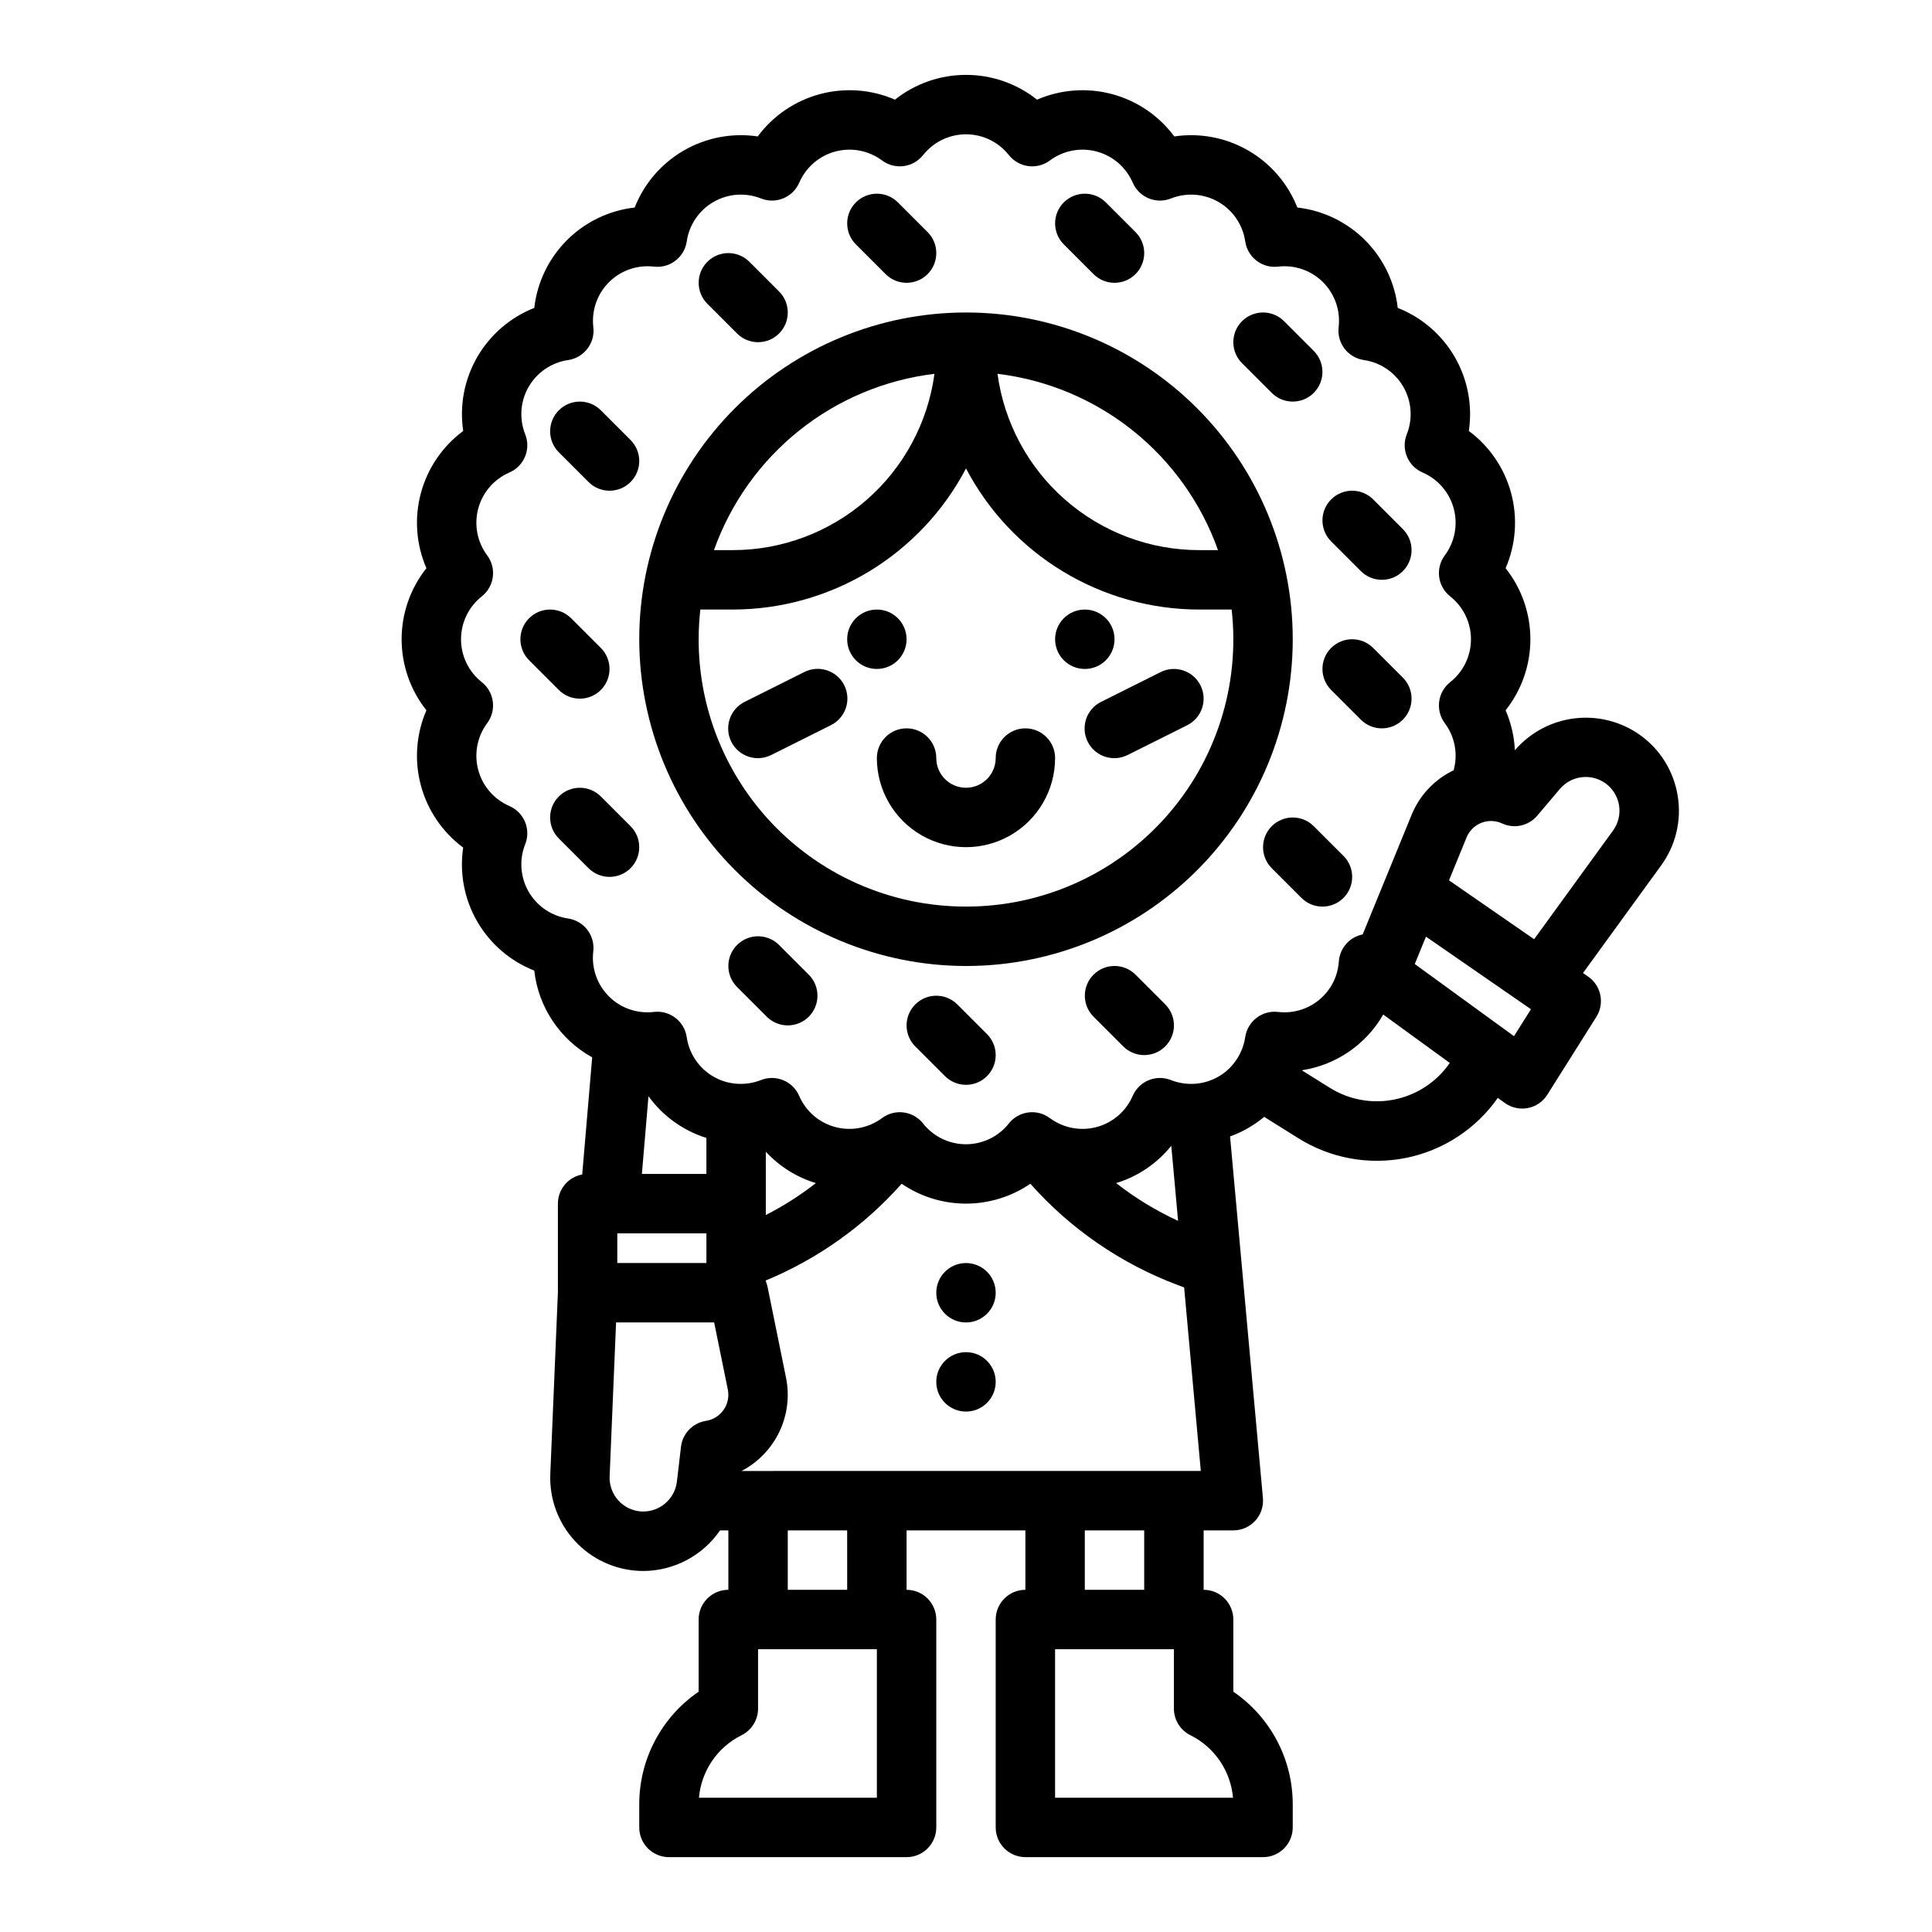 <?xml version="1.0" encoding="UTF-8"?>
<!-- Uploaded to: ICON Repo, www.iconrepo.com, Generator: ICON Repo Mixer Tools -->
<svg fill="#000000" width="800px" height="800px" version="1.1" viewBox="144 144 512 512" xmlns="http://www.w3.org/2000/svg">
 <g>
  <path d="m400 400c22.965 0 44.988-9.125 61.227-25.363 16.242-16.238 25.363-38.266 25.363-61.23s-9.121-44.992-25.363-61.23c-16.238-16.238-38.262-25.363-61.227-25.363-22.969 0-44.992 9.125-61.23 25.363s-25.363 38.266-25.363 61.23c0.027 22.957 9.156 44.969 25.391 61.203 16.234 16.23 38.242 25.363 61.203 25.391zm0-15.742v-0.004c-20.168 0.023-39.387-8.562-52.832-23.594-13.441-15.031-19.836-35.086-17.57-55.125h8.574c12.738-0.008 25.227-3.492 36.125-10.082 10.895-6.59 19.785-16.035 25.703-27.312 5.914 11.277 14.805 20.723 25.699 27.312 10.898 6.594 23.391 10.078 36.125 10.082h8.574c2.266 20.039-4.125 40.094-17.57 55.125s-32.664 23.617-52.828 23.594zm66.785-94.465-4.961-0.004c-13.059 0.004-25.676-4.731-35.508-13.324-9.832-8.59-16.215-20.457-17.965-33.398 13.125 1.582 25.547 6.789 35.867 15.043 10.324 8.258 18.137 19.227 22.566 31.68zm-75.141-46.727c-1.754 12.941-8.137 24.805-17.969 33.395-9.832 8.594-22.445 13.328-35.504 13.328h-4.961c4.43-12.453 12.242-23.422 22.566-31.68 10.324-8.254 22.746-13.461 35.867-15.043z"/>
  <path d="m384.25 313.41c0 4.348-3.523 7.871-7.871 7.871-4.348 0-7.871-3.523-7.871-7.871s3.523-7.871 7.871-7.871c4.348 0 7.871 3.523 7.871 7.871"/>
  <path d="m439.36 313.41c0 4.348-3.523 7.871-7.871 7.871-4.348 0-7.875-3.523-7.875-7.871s3.527-7.871 7.875-7.871c4.348 0 7.871 3.523 7.871 7.871"/>
  <path d="m415.74 337.02c-4.348 0-7.871 3.523-7.871 7.871 0 4.348-3.523 7.871-7.871 7.871s-7.875-3.523-7.875-7.871c0-4.348-3.523-7.871-7.871-7.871s-7.871 3.523-7.871 7.871c0 8.438 4.5 16.234 11.809 20.453 7.305 4.219 16.309 4.219 23.613 0 7.309-4.219 11.809-12.016 11.809-20.453 0-2.09-0.828-4.09-2.305-5.566-1.477-1.477-3.477-2.305-5.566-2.305z"/>
  <path d="m357.12 322.11-15.742 7.871c-1.887 0.926-3.324 2.562-3.992 4.551-0.672 1.988-0.523 4.164 0.414 6.039 0.941 1.879 2.59 3.301 4.582 3.957 1.992 0.656 4.168 0.488 6.035-0.465l15.742-7.871h0.004c1.883-0.926 3.32-2.562 3.992-4.551s0.52-4.16-0.418-6.039c-0.938-1.875-2.59-3.301-4.582-3.957-1.992-0.656-4.164-0.488-6.035 0.465z"/>
  <path d="m462.14 325.63c-1.945-3.887-6.676-5.465-10.562-3.519l-15.742 7.871h-0.004c-1.883 0.926-3.32 2.562-3.992 4.551-0.668 1.988-0.52 4.164 0.418 6.039 0.941 1.879 2.59 3.301 4.582 3.957s4.168 0.488 6.035-0.465l15.742-7.871h0.004c3.887-1.945 5.461-6.672 3.519-10.562z"/>
  <path d="m407.87 486.59c0 4.348-3.523 7.871-7.871 7.871s-7.875-3.523-7.875-7.871 3.527-7.871 7.875-7.871 7.871 3.523 7.871 7.871"/>
  <path d="m407.87 510.21c0 4.348-3.523 7.871-7.871 7.871s-7.875-3.523-7.875-7.871c0-4.348 3.527-7.871 7.875-7.871s7.871 3.523 7.871 7.871"/>
  <path d="m433.79 216.64c3.074 3.074 8.059 3.074 11.133 0s3.074-8.059 0-11.133l-7.871-7.871c-3.074-3.074-8.059-3.074-11.133 0-3.074 3.074-3.074 8.059 0 11.133z"/>
  <path d="m481.02 248.12c3.074 3.074 8.059 3.074 11.133 0s3.074-8.059 0-11.133l-7.871-7.871c-3.074-3.074-8.059-3.074-11.133 0-3.074 3.074-3.074 8.059 0 11.133z"/>
  <path d="m299.97 271.74c3.074 3.074 8.059 3.074 11.133 0 3.074-3.074 3.074-8.059 0-11.133l-7.871-7.871v-0.004c-3.074-3.074-8.059-3.074-11.137 0-3.074 3.074-3.074 8.059 0 11.133z"/>
  <path d="m339.33 232.38c3.074 3.074 8.059 3.074 11.133 0 3.074-3.074 3.074-8.059 0-11.133l-7.871-7.871c-3.074-3.074-8.059-3.074-11.133 0s-3.074 8.059 0 11.133z"/>
  <path d="m311.1 374.08c1.477-1.477 2.305-3.481 2.305-5.566 0-2.09-0.828-4.09-2.305-5.566l-7.871-7.871v-0.004c-3.074-3.074-8.059-3.074-11.137 0-3.074 3.074-3.074 8.059 0 11.133l7.875 7.875c1.477 1.477 3.477 2.305 5.566 2.305 2.086 0 4.09-0.828 5.566-2.305z"/>
  <path d="m496.77 287.48 7.871 7.871c3.074 3.074 8.059 3.074 11.133 0 3.074-3.074 3.074-8.059 0-11.133l-7.871-7.871c-3.074-3.074-8.059-3.074-11.133 0-3.074 3.074-3.074 8.059 0 11.133z"/>
  <path d="m297.66 329.15c3.184 0.004 6.051-1.914 7.269-4.859 1.219-2.941 0.547-6.324-1.703-8.578l-7.871-7.871h-0.004c-3.074-3.074-8.059-3.074-11.133 0-3.074 3.074-3.074 8.059 0 11.133l7.871 7.871c1.477 1.48 3.481 2.309 5.57 2.305z"/>
  <path d="m350.46 394.43c-3.074-3.074-8.059-3.074-11.133 0-3.074 3.074-3.074 8.059 0 11.133l7.871 7.871c3.074 3.074 8.059 3.074 11.133 0s3.074-8.059 0-11.133z"/>
  <path d="m397.69 410.18c-3.074-3.074-8.059-3.074-11.133 0-3.074 3.074-3.074 8.059 0 11.133l7.871 7.871h0.004c3.074 3.074 8.059 3.074 11.133 0 3.074-3.074 3.074-8.059 0-11.133z"/>
  <path d="m444.93 402.3c-3.074-3.074-8.059-3.074-11.133 0-3.074 3.074-3.074 8.059 0 11.133l7.871 7.871c3.074 3.074 8.059 3.074 11.133 0 3.074-3.074 3.074-8.059 0-11.133z"/>
  <path d="m492.16 362.95c-3.074-3.074-8.059-3.074-11.133 0-3.074 3.074-3.074 8.059 0 11.133l7.871 7.871c3.074 3.074 8.059 3.074 11.137 0 3.074-3.074 3.074-8.059 0-11.133z"/>
  <path d="m507.9 315.71c-3.074-3.074-8.059-3.074-11.133 0-3.074 3.074-3.074 8.059 0 11.133l7.871 7.871v0.004c3.074 3.074 8.059 3.074 11.133 0 3.074-3.078 3.074-8.062 0-11.137z"/>
  <path d="m378.69 216.64c3.074 3.074 8.059 3.074 11.133 0 3.074-3.074 3.074-8.059 0-11.133l-7.871-7.871c-3.074-3.074-8.059-3.074-11.133 0-3.074 3.074-3.074 8.059 0 11.133z"/>
  <path d="m588.62 354.98c-1.012-6.488-4.582-12.305-9.914-16.137-5.039-3.613-11.246-5.207-17.402-4.469-6.156 0.738-11.809 3.75-15.852 8.449-0.164-3.648-0.996-7.238-2.453-10.586 4.25-5.356 6.566-11.992 6.566-18.828s-2.316-13.473-6.566-18.828c2.719-6.269 3.238-13.277 1.469-19.883-1.77-6.602-5.719-12.414-11.211-16.488 1.008-6.762-0.305-13.672-3.727-19.594s-8.75-10.512-15.113-13.016c-0.773-6.793-3.824-13.121-8.66-17.953-4.832-4.832-11.16-7.883-17.949-8.652-2.504-6.367-7.094-11.691-13.016-15.113s-12.828-4.734-19.594-3.727c-4.07-5.492-9.879-9.445-16.484-11.215-6.602-1.77-13.613-1.25-19.883 1.469-5.356-4.254-11.992-6.566-18.828-6.566-6.836 0-13.473 2.312-18.828 6.566-6.273-2.719-13.281-3.238-19.883-1.469-6.606 1.77-12.414 5.723-16.488 11.215-6.762-1.008-13.668 0.305-19.59 3.727-5.926 3.422-10.512 8.746-13.016 15.113-6.789 0.77-13.117 3.82-17.953 8.652-4.832 4.832-7.883 11.16-8.656 17.953-6.363 2.504-11.691 7.094-15.113 13.016-3.422 5.922-4.734 12.832-3.727 19.594-5.492 4.074-9.445 9.883-11.215 16.488-1.77 6.602-1.254 13.613 1.469 19.883-4.254 5.356-6.57 11.992-6.57 18.828s2.316 13.473 6.57 18.828c-2.723 6.269-3.242 13.281-1.473 19.887 1.77 6.602 5.723 12.414 11.215 16.488-1.012 6.766 0.301 13.672 3.723 19.594s8.75 10.508 15.117 13.012c1.086 9.695 6.809 18.262 15.348 22.984l-2.641 31.047 0.004-0.004c-3.734 0.688-6.445 3.941-6.445 7.738v23.445l-2.016 48.129c-0.289 6.559 2.051 12.961 6.492 17.793 4.445 4.832 10.629 7.695 17.188 7.957 0.328 0.012 0.656 0.02 0.984 0.02 8.129-0.039 15.719-4.059 20.32-10.758h2.203v15.746c-4.348 0-7.875 3.523-7.875 7.871v19.137-0.004c-9.887 6.758-15.785 17.98-15.742 29.957v6.016c0 2.086 0.828 4.09 2.305 5.566 1.477 1.473 3.481 2.305 5.566 2.305h62.977c2.09 0 4.09-0.832 5.566-2.305 1.477-1.477 2.305-3.481 2.305-5.566v-55.105c0-2.09-0.828-4.09-2.305-5.566-1.477-1.477-3.477-2.305-5.566-2.305v-15.746h31.488v15.746c-4.348 0-7.871 3.523-7.871 7.871v55.105c0 2.086 0.828 4.09 2.305 5.566 1.477 1.473 3.481 2.305 5.566 2.305h62.977c2.086 0 4.09-0.832 5.566-2.305 1.477-1.477 2.305-3.481 2.305-5.566v-6.016c0.043-11.977-5.852-23.199-15.742-29.957v-19.133c0-2.09-0.832-4.09-2.305-5.566-1.477-1.477-3.481-2.305-5.566-2.305v-15.746h7.871c2.211 0 4.32-0.93 5.812-2.562 1.492-1.633 2.227-3.82 2.027-6.019l-8.707-95.812c1.664-0.605 3.273-1.355 4.812-2.238 1.492-0.863 2.906-1.855 4.231-2.957l8.953 5.598c8.504 5.367 18.746 7.262 28.609 5.281 9.859-1.977 18.578-7.676 24.352-15.91l1.832 1.332c1.762 1.281 3.977 1.773 6.117 1.363 2.141-0.414 4.012-1.691 5.172-3.535l12.996-20.637v-0.004c2.246-3.566 1.285-8.266-2.18-10.664l-1.363-0.941 20.676-28.469-0.004-0.004c3.887-5.293 5.484-11.926 4.438-18.41zm-294.05 32.434c-4.391-0.637-8.25-3.25-10.469-7.09-2.219-3.844-2.555-8.492-0.91-12.613 1.555-3.949-0.301-8.426-4.199-10.109-4.07-1.758-7.109-5.277-8.254-9.559-1.148-4.277-0.273-8.848 2.371-12.402 2.543-3.414 1.906-8.23-1.434-10.871-3.473-2.746-5.5-6.93-5.5-11.359s2.027-8.613 5.5-11.359c3.34-2.641 3.977-7.457 1.438-10.871h-0.004c-2.644-3.555-3.519-8.125-2.371-12.402 1.145-4.281 4.184-7.801 8.254-9.559 3.898-1.684 5.754-6.16 4.199-10.109-1.645-4.121-1.309-8.766 0.91-12.605 2.215-3.84 6.07-6.453 10.457-7.09 4.211-0.617 7.172-4.469 6.684-8.695-0.523-4.398 1-8.797 4.133-11.93 3.133-3.133 7.527-4.656 11.93-4.133 4.223 0.488 8.07-2.465 8.691-6.672 0.633-4.391 3.246-8.25 7.09-10.469s8.488-2.555 12.613-0.91c3.949 1.559 8.426-0.301 10.109-4.199 1.758-4.066 5.277-7.106 9.555-8.254 4.281-1.145 8.848-0.27 12.402 2.375 3.414 2.539 8.23 1.902 10.871-1.434 2.746-3.477 6.934-5.504 11.363-5.504s8.613 2.027 11.359 5.504c2.641 3.336 7.457 3.973 10.871 1.434 3.555-2.644 8.121-3.519 12.402-2.375 4.277 1.148 7.797 4.188 9.555 8.254 1.688 3.898 6.16 5.758 10.113 4.199 4.121-1.645 8.77-1.309 12.609 0.91 3.844 2.219 6.457 6.078 7.09 10.469 0.621 4.211 4.469 7.164 8.691 6.672 4.402-0.523 8.797 1 11.93 4.133 3.133 3.133 4.656 7.527 4.133 11.926-0.488 4.227 2.473 8.078 6.684 8.695 4.391 0.637 8.242 3.25 10.461 7.094 2.219 3.84 2.551 8.484 0.91 12.605-1.559 3.949 0.301 8.426 4.199 10.109 4.066 1.758 7.106 5.277 8.254 9.559 1.145 4.277 0.27 8.848-2.375 12.402-2.539 3.414-1.906 8.23 1.434 10.871 3.477 2.746 5.504 6.93 5.504 11.359s-2.027 8.613-5.504 11.359c-3.34 2.641-3.973 7.457-1.434 10.871 2.66 3.562 3.531 8.152 2.359 12.438 0 0.02-0.012 0.035-0.016 0.051-5.078 2.426-9.059 6.664-11.164 11.879l-12.941 31.617c-3.422 0.684-5.992 3.539-6.305 7.019l-0.078 0.863v-0.004c-0.359 3.231-1.812 6.242-4.121 8.531-3.133 3.137-7.531 4.66-11.934 4.133-4.223-0.484-8.07 2.473-8.691 6.68-0.348 2.336-1.258 4.555-2.656 6.461-1.172 1.629-2.68 2.992-4.422 3.992-1.852 1.074-3.922 1.719-6.055 1.891-2.234 0.184-4.481-0.148-6.566-0.973-3.953-1.559-8.43 0.297-10.117 4.199-1.684 3.902-4.996 6.871-9.062 8.113-4.066 1.242-8.473 0.637-12.051-1.656l-0.098-0.062c-0.254-0.16-0.5-0.332-0.742-0.512h-0.004c-3.414-2.543-8.23-1.91-10.871 1.43-2.746 3.477-6.934 5.504-11.363 5.504-4.43 0-8.613-2.027-11.359-5.504-2.644-3.34-7.461-3.973-10.875-1.43-0.246 0.184-0.492 0.355-0.742 0.512l-0.098 0.062h-0.004c-3.578 2.293-7.984 2.898-12.051 1.656-4.066-1.242-7.379-4.211-9.062-8.113-1.684-3.898-6.156-5.758-10.109-4.199-1.973 0.773-4.09 1.117-6.211 0.996-2.25-0.117-4.441-0.773-6.394-1.902-3.848-2.219-6.461-6.078-7.094-10.473-0.617-4.207-4.465-7.164-8.688-6.672-1.953 0.227-3.93 0.062-5.816-0.492l-0.027-0.008c-2.305-0.672-4.402-1.922-6.094-3.629-3.137-3.129-4.66-7.527-4.133-11.93 0.492-4.223-2.457-8.07-6.66-8.695zm50.324 146.41h-4.387c4.383-2.281 7.906-5.93 10.035-10.391 2.129-4.461 2.746-9.492 1.762-14.336l-4.898-24.078c-0.105-0.5-0.258-0.992-0.457-1.461v-0.223c13.785-5.707 26.094-14.473 35.996-25.629 5.023 3.43 10.969 5.269 17.055 5.269s12.027-1.84 17.055-5.269c10.66 12.016 24.102 21.242 39.145 26.875l1.609 0.605 4.418 48.637zm-29.039-99.312c3.793 5.242 9.176 9.117 15.348 11.051v9.539h-17.098zm31.094 28.48v-13.77c3.606 3.894 8.184 6.766 13.262 8.312-4.144 3.238-8.582 6.07-13.262 8.465zm-39.359 7.852h23.617v7.871h-23.617zm146.81-23.195 1.805 19.883v0.008c-5.844-2.688-11.352-6.043-16.418-10.004 5.75-1.754 10.844-5.199 14.613-9.883zm-140.26 96.914v0.004c-2.383-0.094-4.625-1.133-6.234-2.891-1.613-1.754-2.457-4.078-2.348-6.457l1.707-40.758h25.992l3.621 17.773v0.004c0.383 1.875-0.023 3.824-1.117 5.394-1.094 1.574-2.781 2.625-4.676 2.918-3.496 0.543-6.203 3.348-6.617 6.863l-1.082 9.25c-0.57 4.633-4.582 8.059-9.246 7.902zm62.242 75.852h-47.152c0.621-7.121 4.91-13.402 11.316-16.574 2.664-1.336 4.348-4.059 4.348-7.039v-15.746h31.488zm-7.871-55.105-15.746 0.004v-15.746h15.742zm102.25 55.105h-47.152v-39.359h31.488v15.746c0 2.981 1.688 5.707 4.352 7.039 6.406 3.172 10.691 9.457 11.312 16.574zm-23.535-55.102h-15.742v-15.746h15.742zm49.094-133.09-7.332-4.582-0.004-0.004c9.07-1.371 17.02-6.812 21.586-14.77l17.645 12.828h-0.004c-3.445 4.992-8.688 8.461-14.633 9.68-5.945 1.215-12.129 0.086-17.258-3.156zm48.906-13.625-26.297-19.121 2.969-7.254 25.887 17.898 1.934 1.336zm26.234-54.469-20.898 28.773-22.559-15.598 4.648-11.355v-0.004c0.719-1.773 2.133-3.172 3.914-3.879 1.777-0.703 3.769-0.645 5.508 0.156 3.211 1.488 7.019 0.648 9.309-2.055l6.023-7.109v0.004c3.035-3.551 8.277-4.188 12.07-1.469 1.93 1.395 3.223 3.504 3.598 5.856 0.371 2.352-0.211 4.754-1.617 6.676z"/>
 </g>
</svg>